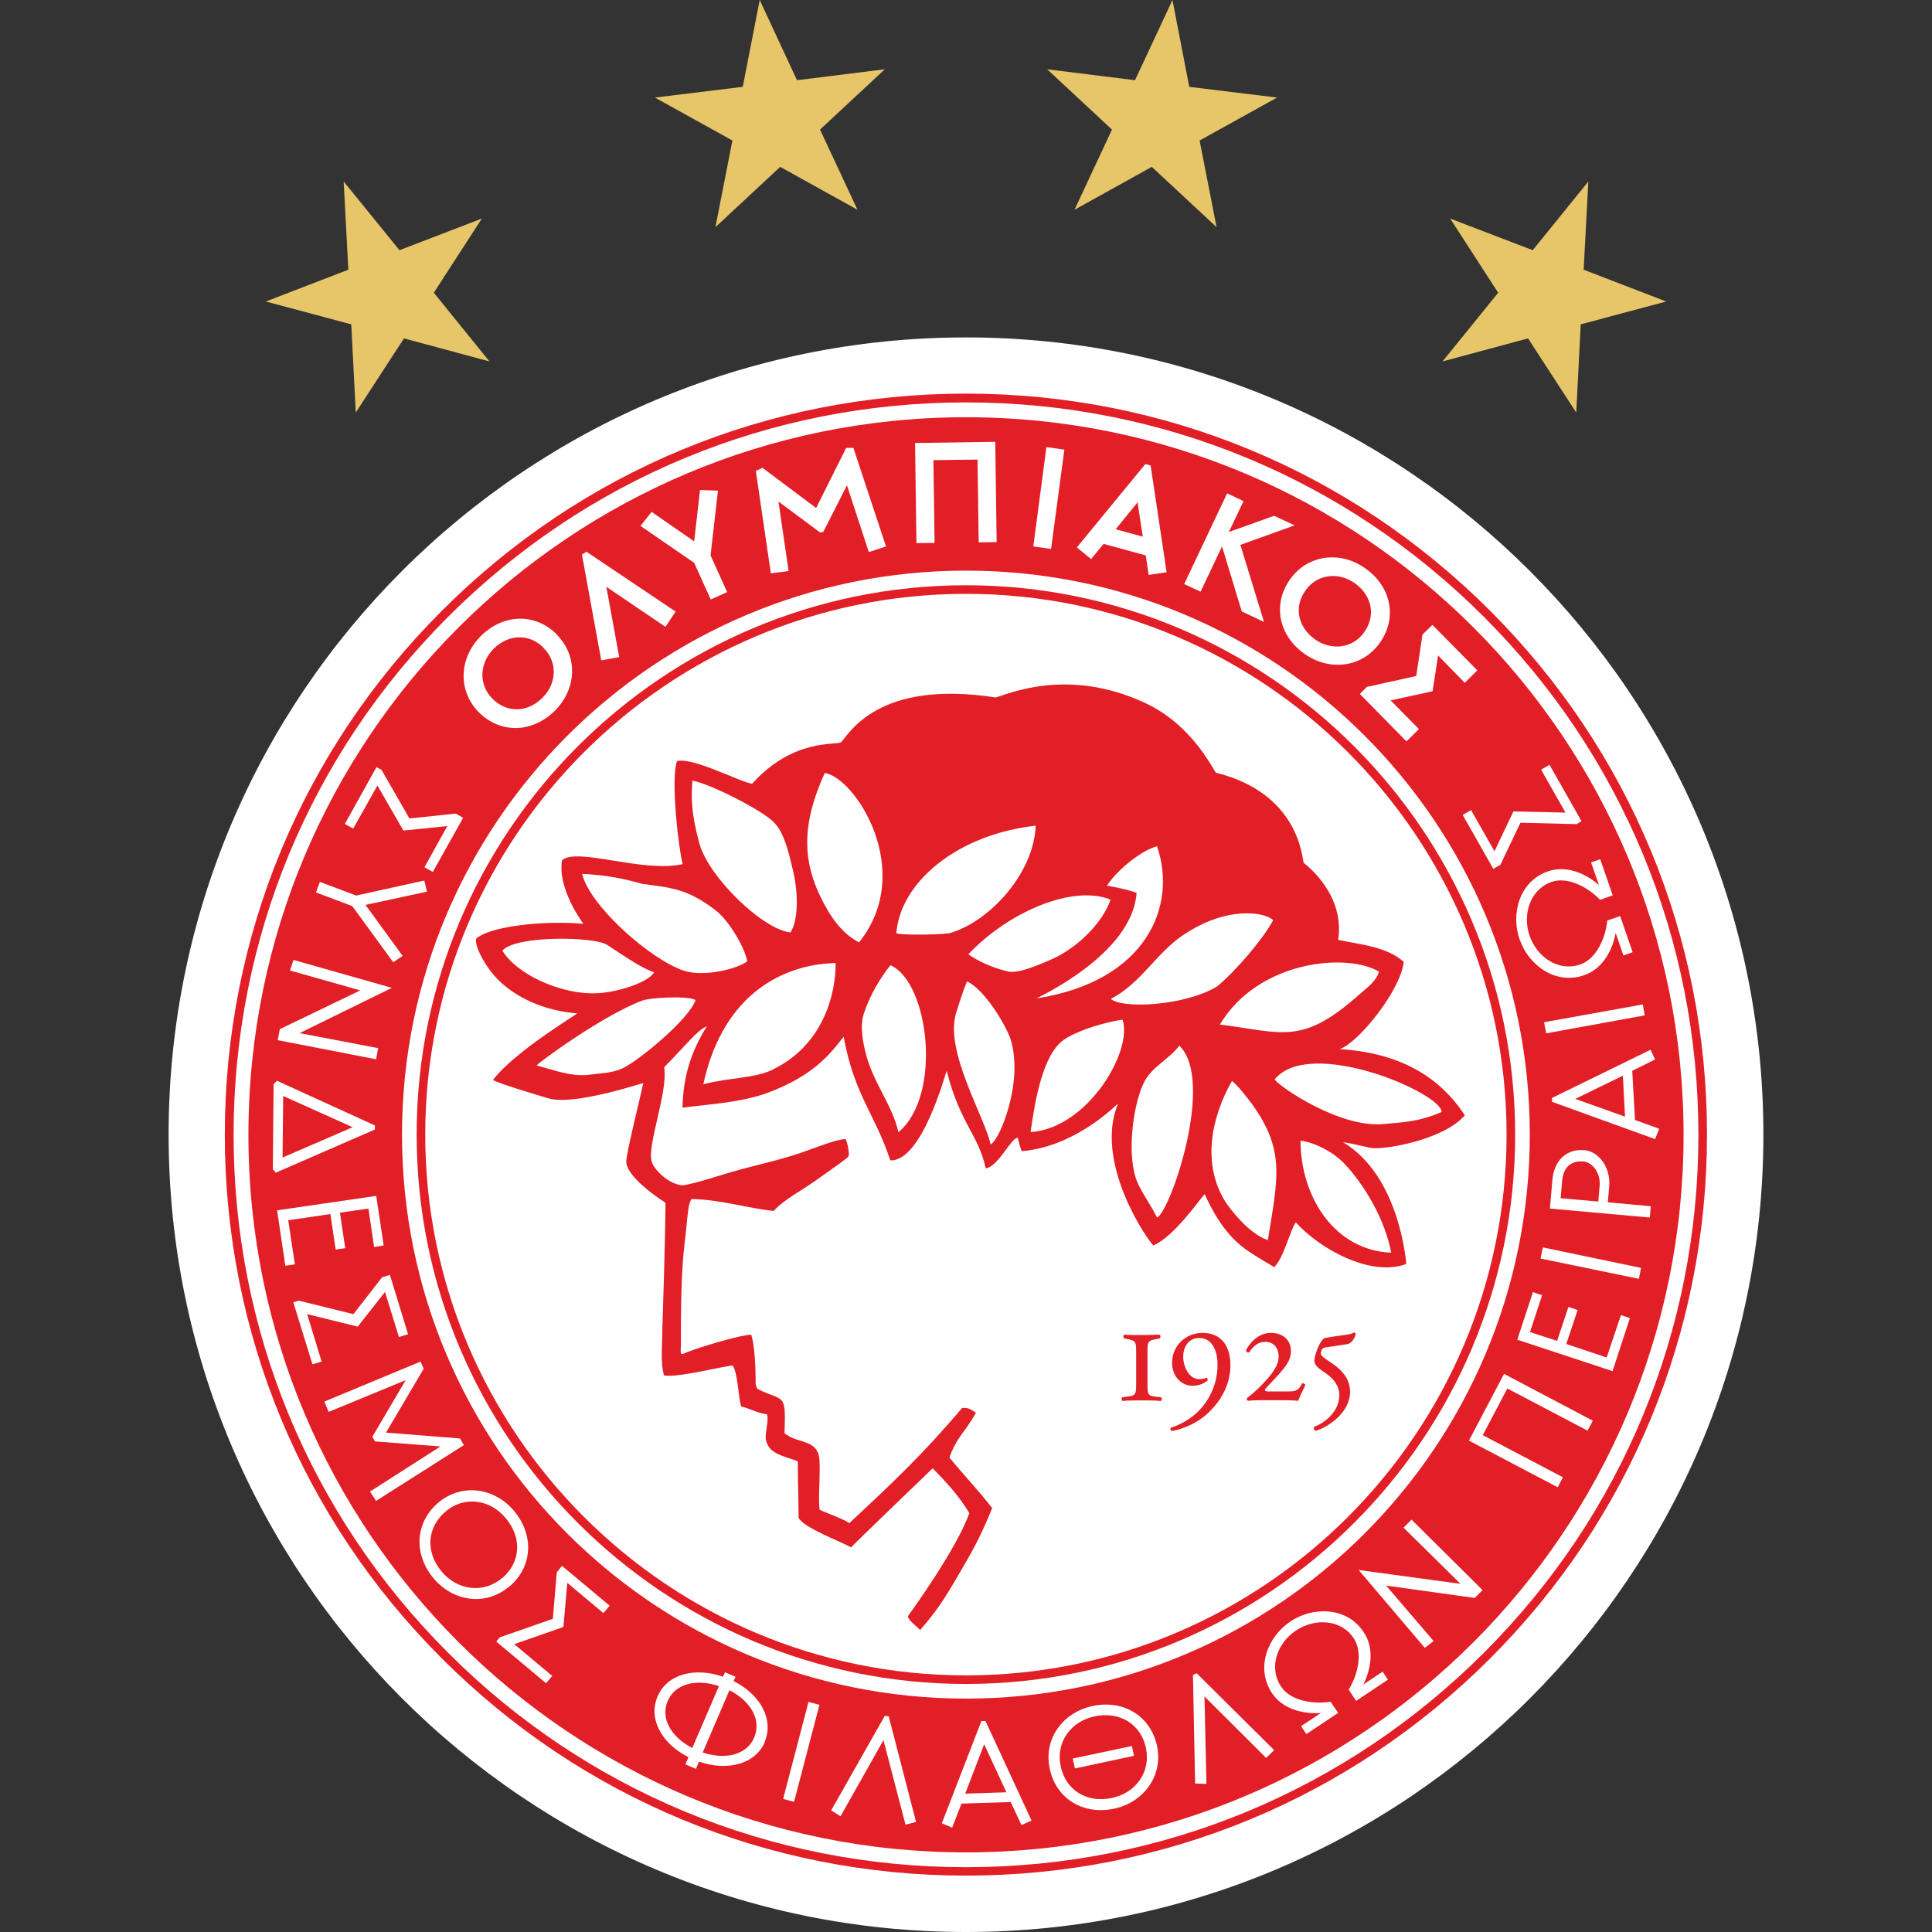 <?xml version="1.0" encoding="utf-8"?>
<svg xmlns="http://www.w3.org/2000/svg" height="99" id="a" viewBox="0 0 99 99" width="99">
  <rect x="0" y="0" width="99" height="99" fill="#333333" stroke="none"/>
  <defs>
    <style>.b{fill:#e7c569;}.b,.c,.d{fill-rule:evenodd;stroke-width:0px;}.c{fill:#e21e26;}.d{fill:#fff;}</style>
  </defs>
  <path class="d" d="M90.36,58.14c0,22.56-18.29,40.86-40.86,40.86S8.64,80.71,8.64,58.14,26.93,17.29,49.5,17.29c22.56,0,40.86,18.29,40.86,40.85"/>
  <path class="c" d="M22.65,31.29c-7.18,7.17-11.13,16.71-11.13,26.85s3.95,19.68,11.13,26.85c7.17,7.17,16.71,11.12,26.85,11.12s19.68-3.95,26.85-11.12c7.17-7.17,11.12-16.71,11.12-26.85s-3.95-19.68-11.12-26.85c-7.18-7.18-16.71-11.12-26.85-11.12-10.14,0-19.68,3.94-26.85,11.12M22.96,84.69c-7.09-7.09-10.99-16.52-10.99-26.54s3.9-19.45,10.99-26.54c7.09-7.09,16.51-10.99,26.54-10.99s19.45,3.9,26.54,10.99c7.09,7.09,10.99,16.52,10.99,26.54s-3.9,19.46-10.99,26.54c-7.09,7.09-16.52,10.99-26.54,10.99-10.03,0-19.45-3.9-26.54-10.99"/>
  <path class="c" d="M49.5,21.38c-20.31,0-36.77,16.46-36.77,36.77s16.46,36.77,36.77,36.77,36.77-16.46,36.77-36.77-16.46-36.77-36.77-36.77M49.5,87.04c-15.97,0-28.9-12.94-28.9-28.9s12.94-28.9,28.9-28.9,28.89,12.93,28.89,28.9c0,15.96-12.93,28.9-28.89,28.9"/>
  <path class="c" d="M21.35,58.14c0,15.52,12.63,28.15,28.15,28.15s28.14-12.63,28.14-28.15-12.62-28.15-28.14-28.15c-15.52,0-28.15,12.63-28.15,28.15M21.79,58.14c0-15.28,12.43-27.71,27.71-27.71s27.7,12.43,27.7,27.71-12.43,27.71-27.7,27.71c-15.28,0-27.71-12.44-27.71-27.71"/>
  <path class="c" d="M59.24,71.57c-.43-.04-.44-.13-.44-.67v-1.62c0-.54.02-.59.49-.67l.14-.03c.05-.04.05-.17-.03-.19-.19.01-.54.02-.89.02s-.73,0-.89-.02c-.07.01-.07.15-.02.19l.13.03c.46.08.49.13.49.67v1.62c0,.55-.02.62-.49.67l-.22.03c-.05.04-.05.17.03.19.15-.03.61-.03.96-.03s.78,0,.97.03c.07-.03.08-.16.02-.19l-.25-.03"/>
  <path class="c" d="M61.61,68.3c-.82,0-1.55.63-1.55,1.54,0,.65.44,1.17,1.05,1.17.32,0,.57-.11.77-.27.01-.06,0-.12-.05-.14-.12.05-.22.07-.38.07-.53,0-.82-.65-.82-1.15,0-.55.32-.96.81-.96.77,0,.95.83.95,1.36,0,1.44-.85,2.33-1.26,2.64-.31.24-.68.45-1.13.6-.05.05-.01.15.04.17.57-.1,1.29-.39,1.84-.9.83-.77,1.17-1.66,1.17-2.47,0-.97-.46-1.66-1.42-1.66"/>
  <path class="c" d="M66.71,70.91c-.19.39-.36.39-.79.39h-.95c-.13,0-.16-.04-.15-.11l.62-.67c.47-.52.71-.82.71-1.3,0-.54-.4-.92-1.03-.92s-1.08.5-1.27.89c0,.08.08.14.16.11.21-.33.47-.54.81-.54.43,0,.7.28.7.76s-.4.96-.82,1.4c-.31.33-.57.54-.8.72-.03.05,0,.11.05.14.17-.02.44-.03.71-.03h.78c.45,0,.79,0,1.08.03.09-.23.23-.51.37-.81-.03-.07-.12-.11-.19-.07"/>
  <path class="c" d="M69.38,68.28c-.09.05-.14.08-.43.12l-.56.08c-.26.04-.41.06-.52.09-.1.04-.25.27-.35.52-.1.24-.17.5-.17.63,0,.28.29.44.63.68.34.25.65.6.65,1.1,0,.87-.83,1.46-1.27,1.6-.07.06-.03.19.06.22.58-.17,1.76-.9,1.76-2,0-.62-.37-1.08-.88-1.43-.1-.07-.25-.17-.38-.26-.22-.15-.27-.24-.22-.38.03-.13.07-.19.31-.22l1.01-.15c.25-.03.4-.33.45-.5,0-.05-.02-.09-.09-.1"/>
  <path class="c" d="M34.89,69.07c0-1.71,0-3.88.2-5.45.07-.51.1-1.03.16-1.48.04-.32.06-.48.18-.7,1.51.03,2.78.46,4.21.61.61-.64,1.46-1.05,2.19-1.58.51-.37,1.15-.8,1.58-1.14.06-.06.09-.1.09-.18,0-.07-.05-.56-.17-.78-.49.01-1.59.46-2.28.7-1.18.4-2.4.65-3.51.97-.83.24-1.82.58-2.54.7-.65-.03-1.37-.67-1.58-1.14-.34-.76.84-3.67.61-4.91,1.13-1.14,1.68-1.89,2.19-2.1-.82,1.32-1.21,2.58-1.25,4.17,1.37-.18,3.01-.26,4.39-.77,2.21-.84,3.09-1.84,3.87-2.87.54,2.99,1.61,3.96,2.39,6.34,1.65.07,2.86-4.59,2.89-4.59.69,2.73,1.63,3.26,2,5,.65-.1,1.26-1.51,1.64-1.58.07.31.11.44.2.7,2.81-.23,4.91-2.44,4.94-2.44-1.25,3.02,1.51,6.99,1.81,7.27,1.07-.45,2.39-2.39,2.63-2.63.52,1.15,1.2,2.22,2.19,2.89.47.33.87.54,1.37.85.49-.45.85-1.99,1.11-2.29,1.23,1.35,3.81,2.81,5.66,2.13,0,0-.31-4.5-3.24-6.24.41.05,1.02.21,1.42.29.66.12,3.73-.4,4.82-1.67-.87-1.33-2.61-3.17-6.42-3.39.95-.3,3.13-3,3.29-4.47-.86-.79-2.3-.9-3.36-1.13.34-2.3-1.53-3.75-1.77-3.95-.08-.23-.22-3.55-4.48-4.61-.12-.03-1.13-2.43-3.69-3.6-3.93-1.81-6.95-.44-7.61-.26-6.06-.94-7.51,1.88-7.92,2.29-.19.18-2.43-.24-4.56,2.13-.57-.06-3.01-1.37-3.85-1.16-.34.95.1,4.6.29,5.28-2.04.46-5.42-.88-6.18-.2-.25,1.49,1.09,3.24,1.09,3.26-1.56-.16-4.53.02-5.46.73-.2.19.34,1.4,1.13,2.17.85.83,2.22,1.54,4.02,1.69,0,.03-3.24,1.98-4.32,3.41.32.2,2.61.87,2.84.94,1.26.4,4.8-.78,4.86-.78-.2.96-.86,3.54-.87,4.03.03.75,1.49,1.77,2.01,2.1,0,1.66-.16,6.48-.16,6.48,0,.74-.11,1.78.09,2.37.71.14,3.42-.57,3.52-.5.26.38.28,1.62.43,2.09.47.11.81.34,1.32.4.14.42-.22,1.14.02,1.52.18.54,1.05.68,1.56.89,0,.97.04,1.93.04,2.89.25.52,2.17,1.22,2.69,1.52,0-.03,4.18-4.05,4.18-4.05.78.79,1.33,1.4,1.88,2.29-.63,1.81-2.98,5.06-3.13,5.26-.1.18.54.63.61.74.83-.98,1.15-1.44,1.9-2.72.75-1.29,1.15-1.95,1.79-3.53-.7-.91-1.52-1.77-2.19-2.59.35-1.02.82-1.32,1.36-2.3-.24-.15-.39-.28-.71-.24-2,2.36-3.58,3.85-5.78,5.9-.28-.21-1.21-.53-1.52-.69-.11-.61.12-2.58-.09-2.92-.24-.61-1.06-.55-1.55-.89-.03-.01-.13-.08-.16-.1.07-2.15-.01-1.59-1.37-2.27-.06-.03-.13-.25-.11-.42,0-.67-.05-1.86-.23-2.37-.61.02-3.09.77-3.49.99-.06.01-.09.01-.1-.02l-.02-.09v-.2M70.67,49.78c-.18.54-.58.79-.97,1.14-2.99,2.67-3.93,1.99-7.19,1.58,1.97-3.3,6.54-3.69,8.15-2.71M59.29,43.37c1.05,3.05-.54,6.91-6.17,7.79,0-.03,4.91-2.24,5.12-5.41-.54-.2-1.54-.38-1.52-.36.57-.89,1.87-1.86,2.56-2.02M35.48,40c.96.18,3.59,1.53,4.17,2.13.55.56.76,1.55.97,2.41.29,1.18.3,2.58-.11,3.24-1.44-.15-4.2-2.85-4.67-4.55-.46-1.7-.41-2.38-.36-3.23M25.74,48.72c.63-.79,4.66-.74,5.36-.31.54.34,1.73,1.2,2.42,1.41-.3.54-2.04,1.11-3.23,1.08-1.67-.03-3.79-.96-4.55-2.19M31.88,54.75c-.49.24-1.17.25-1.67.32-.96.13-1.96-.29-2.71-.47,0-.09,3.41-2.59,5.42-3.33.43-.16,2.32-.25,2.72-.03-.28.93-2.86,3.09-3.75,3.51M35.04,49.74c-1.69-.56-4.82-3.31-5.21-4.96,1.25.06,2.09.23,3.07.51,1.5.2,2.35.25,3.8,1.38.72.57,1.51,2.01,1.59,2.59-.5.39-2.22.82-3.24.48M39.64,54.79c-.92.47-2.2.41-3.6.77,1.28-5.87,5.72-6.2,6.78-6.21.01,1.48-.56,4.13-3.17,5.43M42.53,46.84c-1.49-2.43-1.52-4.45-.27-7.23,1.54.21,4.69,5.01,1.76,8.68-.59-.3-1.11-.84-1.49-1.46M46.04,58.02c-.35-1.49-1.33-2.56-1.7-4.14-.11-.46-.3-1.3-.06-1.99.3-.89.83-1.79,1.35-2.43,1.96.86,2.68,6.64.41,8.56M45.93,47.82c.2-2.61,3.12-5.06,7.14-5.51-.09,2.46-2.39,4.94-4.42,5.51-.85.1-2.58.09-2.72,0M50.76,58.64c-.3-1.4-2.37-4.79-1.77-6.72.16-.52.33-1.07.56-1.63.89.39,2.01,2.26,2.24,2.98.67,2.19-.58,5.19-1.03,5.37M51.65,49.78c-.79-.18-1.56-.54-2.03-.88,2.08-2.2,5.37-3.58,7.29-2.8-.45,1.28-1.82,2.56-3.12,3.1-.35.14-1.56.72-2.15.58M52.81,58.01c.22-1.58.62-4,1.72-4.74.71-.49,2.21-.92,2.99-1.02.55,1.59-1.79,5.58-4.71,5.76M59.29,62.39c-.27-.56-.75-1.22-1-1.79-.57-1.29-.26-3.88.3-5.07.4-.87,1.31-1.23,1.84-1.95,1.85,1.78-.46,8.51-1.14,8.81M56.91,51.19c1.53-.78,2.33-2.33,3.68-3.25,2.26-1.54,4.22-1.21,4.65-.79-.49.93-1.92,2.62-2.89,3.41-1.76,1.03-4.94,1.12-5.43.62M64.98,63.55c-.85-.27-1.7-1.28-2.11-1.85-1.34-1.99-.79-4.48.26-6.31.33.27.71.77,1.05,1.22,1.69,2.36,1.29,3.79.79,6.93M71.29,64.19c-2.87-.11-4.64-2.81-4.65-5.74.83.1,1.79.68,2.26,1.19,1.01,1.07,2.06,2.82,2.39,4.55M65.31,55.32c1.79-2.23,8.56.68,8.56,1.66-1.19.52-2.04.53-3,.62-2.2.2-5.25-1.87-5.55-2.28"/>
  <path class="d" d="M27.87,33.22c.73.74.64,1.85-.09,2.55-.77.76-1.83.77-2.56.02-.73-.75-.63-1.85.09-2.56.77-.75,1.84-.77,2.56-.02M28.56,32.54c-1.09-1.13-2.73-1.11-3.9.03-1.11,1.09-1.24,2.77-.15,3.9,1.1,1.13,2.73,1.11,3.9-.03,1.12-1.09,1.24-2.77.14-3.9"/>
  <polygon class="d" points="34.1 32.12 31.07 30.07 31.73 33.67 30.81 33.84 29.82 28.42 30.05 28.27 34.62 31.34 34.1 32.12"/>
  <polygon class="d" points="36.41 28.46 37.26 30.34 36.42 30.72 35.57 28.84 32.82 26.95 33.39 26.23 35.57 27.74 35.87 25.11 36.79 25.14 36.41 28.46"/>
  <polygon class="d" points="44.52 28.29 43.4 24.87 42.19 27.25 42.03 27.29 39.89 25.7 40.41 29.26 39.5 29.38 38.73 24.13 39.07 23.97 41.82 26.03 43.36 22.95 43.73 22.95 45.4 28 44.52 28.29"/>
  <polygon class="d" points="50.15 27.79 50.09 23.55 47.83 23.58 47.89 27.82 46.96 27.83 46.89 22.7 51 22.64 51.07 27.78 50.15 27.79"/>
  <polygon class="d" points="52.95 28 53.62 22.91 54.54 23.04 53.86 28.13 52.95 28"/>
  <path class="d" d="M58.56,27.5l-1.39-.38,1.12-1.38.27,1.76ZM59.78,29.32l-.82-5.47-.27-.07-3.51,4.27.73.6.64-.78,2.16.59.15,1,.93-.14Z"/>
  <polygon class="d" points="63.63 31.33 62.62 28 61.52 30.32 60.68 29.93 62.88 25.28 63.72 25.68 62.97 27.26 65.29 26.43 66.34 26.92 63.56 27.92 64.77 31.87 63.63 31.33"/>
  <path class="d" d="M69.91,32.39c-.6.85-1.7.96-2.53.37-.88-.63-1.09-1.66-.48-2.51.6-.85,1.71-.95,2.53-.36.88.63,1.08,1.67.47,2.51M70.7,32.95c.91-1.28.6-2.88-.73-3.82-1.26-.91-2.95-.73-3.86.55-.91,1.27-.6,2.88.73,3.82,1.26.9,2.94.73,3.86-.55"/>
  <polygon class="d" points="69.68 35.56 70.04 35.2 72.57 34.64 72.89 32.52 73.4 32.02 75.7 34.35 75.06 34.99 73.69 33.59 73.41 35.42 71.26 35.89 72.71 37.36 72.07 37.99 69.68 35.56"/>
  <polygon class="d" points="19.29 39.31 19.55 39.45 20.98 41.94 23.36 41.69 23.73 41.91 22.18 44.68 21.75 44.44 22.92 42.33 20.67 42.56 19.34 40.25 18.1 42.46 17.67 42.22 19.29 39.31"/>
  <polygon class="d" points="18.05 46.43 16.19 45.73 16.39 45.19 18.25 45.89 21.74 45.12 21.88 45.69 18.73 46.37 20.63 48.98 20.15 49.31 18.05 46.43"/>
  <path class="d" d="M14.48,59.31l.03-3.15,3.56,1.6-3.58,1.55ZM14.13,60.09l5.08-2.21v-.21s-5.02-2.29-5.02-2.29l-.17.18-.04,4.35.15.18Z"/>
  <polygon class="d" points="14.2 62.02 19.28 61.28 19.66 63.82 19.17 63.9 18.88 61.93 17.42 62.14 17.69 63.96 17.2 64.03 16.93 62.21 14.77 62.53 15.11 64.79 14.62 64.86 14.2 62.02"/>
  <polygon class="d" points="15.03 66.73 15.32 66.65 18.11 67.34 19.58 65.45 19.98 65.33 20.91 68.37 20.44 68.51 19.73 66.2 18.33 67.98 15.74 67.34 16.48 69.77 16.01 69.91 15.03 66.73"/>
  <polygon class="d" points="18.96 76.43 22.57 74.12 19.21 73.86 19.08 73.62 20.79 70.72 16.84 72.35 16.62 71.82 21.55 69.77 21.71 70.14 19.78 73.41 23.57 73.71 23.77 74.05 19.27 76.91 18.96 76.43"/>
  <path class="d" d="M25.72,80.87c-.97.81-2.29.61-3.08-.33-.85-1-.77-2.28.2-3.09.96-.82,2.29-.61,3.07.34.85,1,.78,2.27-.19,3.09M26.09,81.31c1.2-1.01,1.3-2.63.25-3.89-1-1.19-2.67-1.43-3.87-.43-1.2,1.01-1.3,2.64-.25,3.89,1,1.19,2.67,1.44,3.87.42"/>
  <polygon class="d" points="25.43 84.12 25.61 83.9 28.33 82.95 28.53 80.57 28.8 80.24 31.24 82.28 30.92 82.66 29.07 81.11 28.87 83.37 26.35 84.25 28.3 85.88 27.98 86.25 25.43 84.12"/>
  <path class="d" d="M38.64,89.05c-.39.9-1.51,1.13-2.63.75l1.37-3.19c1.11.58,1.65,1.53,1.26,2.44M39.18,89.27c.48-1.14-.18-2.41-1.59-3.13l.1-.22-.54-.23-.1.23c-1.42-.5-2.86-.15-3.35,1-.49,1.13.17,2.41,1.58,3.12l-.16.37.54.23.16-.37c1.43.5,2.88.14,3.37-1M35.47,89.57c-1.09-.57-1.64-1.52-1.25-2.42.39-.9,1.51-1.13,2.62-.75l-1.37,3.18Z"/>
  <polygon class="d" points="40.13 92.18 41.43 87.21 41.99 87.36 40.69 92.33 40.13 92.18"/>
  <polygon class="d" points="46.4 93.5 45.27 89.17 43.07 93.07 42.59 92.77 45.34 87.92 45.54 87.95 46.94 93.36 46.4 93.5"/>
  <path class="d" d="M51.57,91.84l-2.11.07.97-2.53,1.14,2.46ZM52.86,93.29l-2.36-5.1h-.21s-2.03,5.24-2.03,5.24l.53.22.48-1.23,2.52-.08.55,1.18.52-.23Z"/>
  <polygon class="d" points="64.88 90.08 61.72 86.93 61.82 91.41 61.24 91.39 61.13 85.83 61.32 85.74 65.29 89.68 64.88 90.08"/>
  <path class="d" d="M69.84,86.33l1.01-.67.27.41-1.63,1.09-.38-.58c.42-.67.77-1.86.26-2.63-.67-1-2.01-1.03-2.96-.4-.95.63-1.43,1.89-.76,2.88.51.77,1.75.9,2.53.77l.39.57-1.63,1.09-.27-.41,1.01-.67c-.95.06-1.97-.22-2.5-1.02-.87-1.31-.2-2.91.94-3.67,1.14-.77,2.88-.77,3.75.53.55.81.41,1.86-.01,2.7"/>
  <polygon class="d" points="81.35 73.31 77.24 71.15 75.98 73.54 80.09 75.7 79.82 76.21 75.27 73.82 77.07 70.4 81.62 72.8 81.35 73.31"/>
  <polygon class="d" points="82.63 70.26 77.75 68.65 78.55 66.21 79.02 66.37 78.4 68.26 79.79 68.71 80.37 66.97 80.84 67.13 80.26 68.87 82.33 69.56 83.06 67.39 83.52 67.54 82.63 70.26"/>
  <polygon class="d" points="83.98 65.53 78.94 64.49 79.06 63.92 84.09 64.97 83.98 65.53"/>
  <path class="d" d="M81.11,59.51c.53.05.91.64.86,1.23l-.07.83-1.93-.17.08-.91c.06-.66.45-1.03,1.07-.97M81.16,58.94c-.88-.08-1.52.52-1.61,1.5l-.13,1.49,5.12.46.05-.58-2.2-.2.07-.83c.08-.9-.49-1.78-1.3-1.85"/>
  <path class="d" d="M83.16,55.12l.11,2.1-2.55-.91,2.44-1.19ZM84.58,53.79l-5.05,2.47v.2s5.28,1.91,5.28,1.91l.21-.53-1.24-.45-.14-2.52,1.17-.58-.24-.52Z"/>
  <polygon class="d" points="84.28 52.03 79.23 52.95 79.12 52.38 84.18 51.47 84.28 52.03"/>
  <path class="d" d="M81.93,45.34l-.4-1.15.47-.16.64,1.85-.65.23c-.54-.58-1.61-1.22-2.48-.92-1.13.4-1.5,1.69-1.13,2.76.38,1.09,1.47,1.86,2.6,1.47.88-.31,1.31-1.46,1.38-2.25l.66-.23.64,1.85-.47.17-.4-1.15c-.17.93-.7,1.85-1.61,2.16-1.49.52-2.86-.53-3.31-1.83-.46-1.3-.03-2.97,1.45-3.49.92-.32,1.9.08,2.61.7"/>
  <polygon class="d" points="81.04 42.08 80.79 42.23 77.91 42.16 76.88 44.32 76.52 44.52 74.95 41.76 75.38 41.51 76.58 43.62 77.55 41.58 80.22 41.64 78.97 39.44 79.4 39.19 81.04 42.08"/>
  <polygon class="d" points="14.34 52.73 14.35 52.73 18.46 50.75 14.86 49.73 15.04 49.19 20.08 50.62 15.35 52.94 19.38 53.71 19.27 54.28 14.23 53.3 14.34 52.73"/>
  <path class="d" d="M58.72,89.58c.26,1.24-.54,2.3-1.74,2.55-1.28.28-2.37-.39-2.63-1.63-.26-1.24.54-2.3,1.74-2.55,1.28-.27,2.37.39,2.63,1.62M59.29,89.47c-.33-1.54-1.72-2.39-3.31-2.05-1.52.33-2.52,1.68-2.19,3.21.32,1.54,1.71,2.39,3.31,2.05,1.51-.33,2.51-1.69,2.19-3.21"/>
  <polygon class="d" points="58.11 89.97 55.08 90.62 54.97 90.11 58 89.47 58.11 89.97"/>
  <polygon class="d" points="75.56 81.89 75.55 81.88 71.03 81.25 73.46 84.09 73.01 84.44 69.62 80.45 74.84 81.16 71.92 78.28 72.33 77.87 75.97 81.48 75.56 81.89"/>
  <polygon class="b" points="17.61 9.3 20.47 12.82 24.69 11.2 22.23 15 25.08 18.52 20.7 17.34 18.23 21.14 18 16.62 13.62 15.45 17.85 13.82 17.61 9.3"/>
  <polygon class="b" points="38.93 0 40.84 4.11 45.34 3.55 42.02 6.64 43.94 10.75 39.98 8.55 36.66 11.64 37.53 7.2 33.56 5 38.06 4.45 38.93 0"/>
  <polygon class="b" points="60.08 0 60.94 4.45 65.44 5 61.47 7.2 62.34 11.64 59.02 8.55 55.06 10.75 56.98 6.64 53.66 3.55 58.16 4.11 60.08 0"/>
  <polygon class="b" points="81.39 9.3 81.15 13.82 85.38 15.45 81 16.62 80.77 21.14 78.3 17.34 73.92 18.52 76.77 15 74.31 11.2 78.54 12.82 81.39 9.3"/>
</svg>